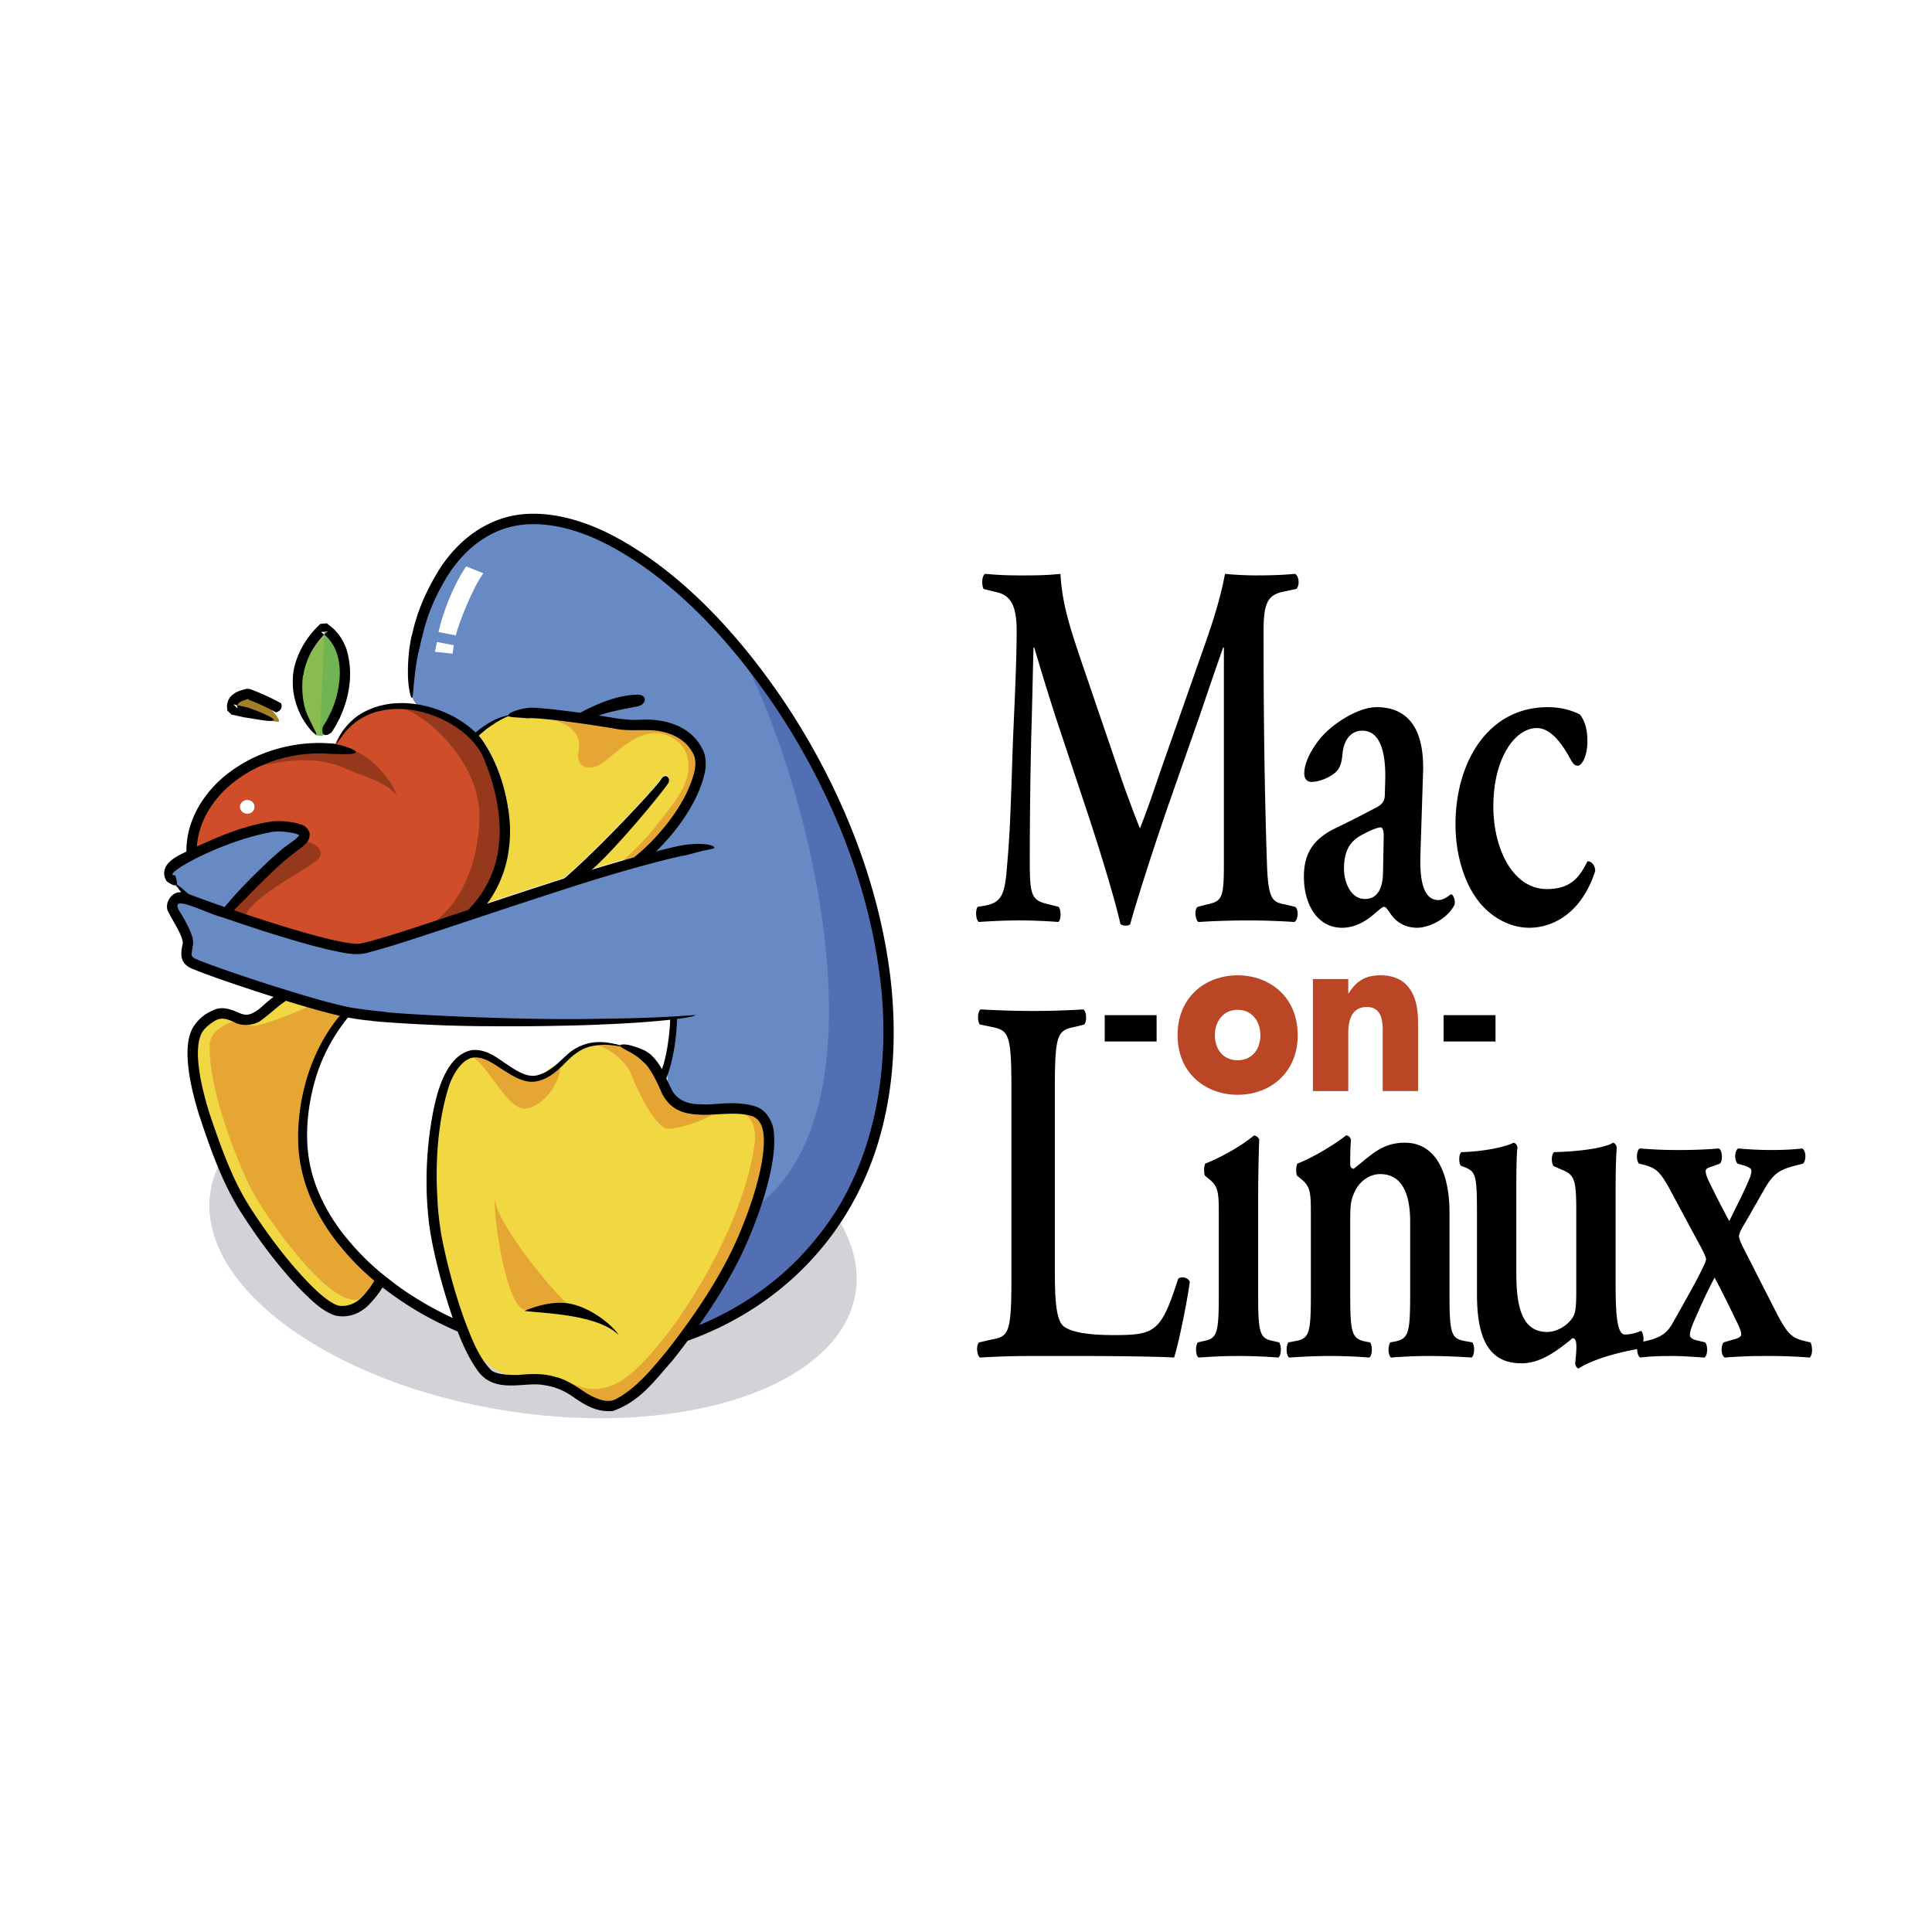 <svg xmlns="http://www.w3.org/2000/svg" width="2500" height="2500" viewBox="0 0 192.756 192.756"><g fill-rule="evenodd" clip-rule="evenodd"><path fill="#fff" d="M0 0h192.756v192.756H0V0z"/><path d="M85.362 128.965c-1.455 9.297-17.045 14.576-34.819 11.793-17.774-2.783-31.002-12.578-29.546-21.875 1.456-9.297 17.045-14.578 34.82-11.793 17.773 2.783 31.001 12.578 29.545 21.875z" fill="#d2d2d8"/><path d="M129.209 90.476c.375.208.338 1.304-.074 1.512a69.347 69.347 0 0 0-4.562-.156c-1.756 0-3.363.053-5.008.156-.299-.208-.449-1.199-.076-1.512l1.01-.261c1.496-.313 1.609-.731 1.609-4.277V64.607h-.076c-1.008 2.869-1.533 4.433-2.242 6.52l-3.215 9.18c-1.271 3.65-3.143 9.439-3.814 11.89-.15.209-.711.209-.973 0-.635-2.816-2.242-7.927-3.102-10.535l-3.328-10.014a263.315 263.315 0 0 1-2.168-7.041h-.074c-.076 2.556-.15 6.624-.227 8.814a555.924 555.924 0 0 0-.148 12.1c0 3.442.037 4.276 1.645 4.641l1.234.313c.262.312.262 1.304-.037 1.512a49.539 49.539 0 0 0-3.926-.156c-1.197 0-2.543.053-4 .156-.338-.261-.338-1.251-.113-1.512l.635-.104c1.795-.313 2.096-1.095 2.318-4.277.301-3.285.375-6.675.562-12.1.148-3.546.373-7.875.373-11.057 0-2.451-.561-3.546-2.02-3.859l-1.27-.313c-.225-.365-.188-1.356.148-1.512 1.121.104 2.131.156 3.514.156 1.311 0 2.617 0 4.002-.157.148 3.13 1.121 5.841 2.055 8.658l4.113 12.047c.299.887 1.271 3.494 1.758 4.694.598-1.513 1.121-2.974 1.943-5.424l3.514-10.014c1.197-3.442 2.393-6.52 3.029-9.961 1.01.104 2.242.156 3.064.156 1.57 0 2.879-.052 3.926-.157.412.209.486 1.2.113 1.513l-1.234.261c-1.645.312-2.02 1.2-2.02 3.964 0 7.718.076 15.438.338 23.157.111 3.494.523 3.859 1.719 4.068l1.085.262zM137.98 87.19c-.037 1.252-.449 2.503-1.795 2.503-1.42 0-2.094-1.668-2.094-3.024 0-2.243.973-2.973 2.02-3.494.672-.365 1.346-.626 1.645-.626.188 0 .299.313.299.887l-.075 3.754zm4-10.118c.15-4.589-1.682-6.519-4.635-6.519-1.908 0-4.6 1.772-5.758 3.285-1.234 1.617-1.459 2.712-1.459 3.338 0 .47.225.834.711.834.822 0 1.869-.469 2.393-.938.41-.365.635-.887.711-1.878.148-1.512.934-2.294 1.98-2.294 1.832 0 2.355 2.294 2.281 4.955l-.037 1.356c0 .521-.113.991-.861 1.356-1.383.73-2.803 1.46-4.111 2.086-2.58 1.252-3.104 2.973-3.104 4.85 0 2.608 1.271 5.06 3.812 5.06 1.348 0 2.469-.73 3.178-1.355.562-.47.824-.73 1.01-.73.188 0 .338.261.6.625.709 1.095 1.756 1.46 2.691 1.46 1.158 0 2.99-.835 3.738-2.294.111-.47-.15-1.044-.336-1.044-.113 0-.635.574-1.271.574-1.346 0-1.906-1.565-1.795-4.59l.262-8.137zM157.627 71.283c.486.626.748 1.46.748 2.66 0 1.669-.635 2.451-.934 2.451-.262 0-.449-.104-.711-.573-.822-1.513-1.943-3.182-3.402-3.182-2.131 0-4.336 2.921-4.336 7.824 0 4.225 1.943 8.24 5.346 8.24 2.43 0 3.289-1.251 4.037-2.764.336-.052.748.313.785.94-1.346 4.224-4.225 5.684-6.58 5.684-1.98 0-3.926-1.095-5.195-2.816-1.309-1.773-2.17-4.485-2.17-7.51 0-6.102 3.178-11.682 9.197-11.682 1.084-.002 2.168.206 3.215.728zM115.395 101.281v2.625h-5.178v-2.625h5.178zM149.207 101.281v2.625h-5.178v-2.625h5.178z"/><path d="M123.479 100.748c1.436 0 2.27 1.156 2.27 2.529 0 1.416-.834 2.506-2.27 2.506s-2.27-1.09-2.27-2.506c0-1.373.834-2.529 2.27-2.529zm0-3.441c-3.199 0-5.992 2.156-5.992 5.971 0 3.812 2.812 5.949 5.992 5.949 3.201 0 5.994-2.158 5.994-5.949 0-3.815-2.793-5.971-5.994-5.971zM134.518 99.115h.039c.812-1.352 1.803-1.809 3.18-1.809 2.678 0 3.744 1.895 3.744 4.641v6.908h-3.529v-5.447c0-1.068.154-2.941-1.592-2.941-1.436 0-1.842 1.199-1.842 2.592v5.797h-3.529V97.678h3.529v1.437z" fill="#bb4626"/><path d="M105.244 126.682c0 2.607.076 4.486.637 5.373.449.729 2.211 1.146 5.201 1.146 4.15 0 4.748-.26 6.469-5.633.373-.262.971-.104 1.158.314-.299 2.189-1.121 6.152-1.57 7.561-1.57-.104-5.949-.156-10.137-.156h-3.887a84.44 84.44 0 0 0-5.348.156c-.301-.209-.412-1.252-.074-1.512l1.121-.262c1.758-.312 2.094-.469 2.094-5.893v-19.402c0-5.424-.336-5.58-2.094-5.945l-1.047-.209c-.262-.26-.262-1.303.074-1.512 1.869.105 3.553.156 5.273.156 1.645 0 3.326-.051 4.971-.156.336.209.373 1.252.074 1.512l-.822.209c-1.756.365-2.094.521-2.094 5.945v18.308h.001zM125.525 129.08c0 3.861.148 4.434 1.42 4.695l.672.156c.262.365.225 1.303-.074 1.512a52.372 52.372 0 0 0-4.037-.156c-1.234 0-2.504.053-3.926.156-.299-.209-.336-1.146-.076-1.512l.674-.156c1.271-.262 1.422-.834 1.422-4.695v-7.666c0-2.348 0-2.973-.936-3.754l-.449-.367c-.111-.207-.111-.938.037-1.199 1.945-.781 3.814-1.93 4.861-2.816.225.053.412.158.523.418-.074 1.721-.111 4.225-.111 6.363v9.021zM134.711 129.08c0 3.861.15 4.434 1.42 4.746l.562.105c.262.365.223 1.303-.076 1.512a49.018 49.018 0 0 0-3.963-.156c-1.195 0-2.467.053-4.037.156-.299-.209-.336-1.146-.074-1.512l.822-.156c1.271-.262 1.42-.834 1.42-4.695v-7.666c0-2.348 0-2.973-.934-3.754l-.449-.367c-.111-.207-.111-.938.039-1.199 1.605-.625 3.662-1.877 4.859-2.816.262 0 .41.209.486.418-.076.99-.076 1.982-.076 2.398 0 .365.113.471.338.521 1.756-1.355 2.803-2.607 5.121-2.607 3.027 0 4.449 2.922 4.449 6.99v8.082c0 3.861.148 4.434 1.42 4.695l.861.156c.262.365.223 1.303-.076 1.512a61.355 61.355 0 0 0-4.225-.156c-1.234 0-2.506.053-3.812.156-.301-.209-.336-1.146-.074-1.512l.561-.105c1.27-.312 1.42-.885 1.42-4.746v-7.197c0-2.66-.748-4.744-2.99-4.744-1.16 0-2.096.834-2.469 1.615-.486.939-.523 1.408-.523 3.338v6.988zM161.189 127.621c0 2.92.039 5.527.936 5.527.523 0 1.084-.156 1.607-.365.299.262.373 1.357-.111 1.773-1.646.262-4.523.939-6.131 1.982-.188-.053-.301-.26-.338-.521.074-.625.15-1.408.113-1.93-.039-.418-.15-.574-.375-.574-1.57 1.305-3.215 2.504-5.084 2.504-3.365 0-4.449-2.607-4.449-6.938v-8.135c0-3.652-.15-4.016-1.084-4.434l-.523-.207c-.225-.262-.225-1.201.074-1.357 2.244-.053 4.375-.521 5.197-.939.188.053.336.209.373.471-.074.625-.111 1.877-.111 4.432v8.033c0 3.076.41 5.945 3.064 5.945.861 0 1.832-.471 2.469-1.305.373-.521.449-.99.449-2.92v-7.875c0-3.338-.225-3.6-1.646-4.174l-.598-.26c-.262-.262-.262-1.199.037-1.408 2.506-.053 5.123-.418 5.869-.939.188.053.338.209.375.471-.074.99-.113 2.504-.113 4.432v8.711z"/><path d="M170.885 116.355c-.338.104-.711.209-.711.469 0 .209.074.521.299.992.15.312 1.197 2.451 2.057 4.016.711-1.461 1.645-3.285 1.982-4.172.111-.209.223-.574.223-.836 0-.26-.26-.365-.635-.52l-.748-.211c-.336-.365-.299-1.303.074-1.512 1.123.105 2.244.156 3.365.156 1.084 0 2.168-.051 3.029-.156.373.262.41 1.146.074 1.512l-1.01.262c-1.496.418-2.057.834-3.066 2.66l-1.756 3.076c-.375.574-.561 1.043-.561 1.252s.186.678.484 1.252l2.918 5.736c1.533 3.025 1.793 3.182 3.738 3.6.225.521.188 1.252-.076 1.512a52.328 52.328 0 0 0-4.225-.156 51.19 51.19 0 0 0-4.262.156c-.373-.209-.41-1.146-.111-1.512l.896-.262c.412-.104.861-.26.861-.521 0-.26-.113-.572-.412-1.199-.336-.678-1.271-2.66-2.244-4.484-.859 1.615-1.383 2.816-2.092 4.432-.301.73-.375 1.045-.375 1.305s.262.418.674.521l.859.209c.299.416.225 1.303-.076 1.512-.934-.051-1.98-.156-3.4-.156-1.271 0-2.168.053-3.029.156-.336-.26-.41-1.252-.074-1.512 1.57-.312 2.467-.574 3.178-1.67.635-1.094 2.617-4.641 2.879-5.215.336-.678.598-1.199.598-1.408s-.262-.781-.674-1.512l-3.027-5.633c-.971-1.721-1.346-2.035-2.99-2.4-.299-.312-.262-1.303.074-1.512 1.422.105 2.318.156 3.926.156 1.383 0 2.729-.051 3.963-.156.373.156.412 1.252.111 1.512l-.708.261z"/><path d="M66.787 101.809c-.366-.49-1.562-.465-1.934 0-.098.121-.333.199-.588.254-2.692.17-5.434-.861-8.083.033a1.14 1.14 0 0 0-.352.174c-.025.002-.051.002-.077.002a1.418 1.418 0 0 0-.1.014 2.093 2.093 0 0 0-.525-.107c-1.715-.125-3.397-.521-5.123-.445-.608.027-1.09.266-1.433.615a2.205 2.205 0 0 0-1.255.02c-.054-.002-.106-.008-.159-.01-.384-.051-.771-.09-1.163-.102a2.025 2.025 0 0 0-.703.115c-.452-.322-1.056-.471-1.746-.34-1.729.324-3.537-.156-5.238-.445a2.647 2.647 0 0 0-1.228.068 3.721 3.721 0 0 0-1.778-.59c-.994-.078-1.68.713-2.013 1.533-.86 2.113-1.848 4.199-2.366 6.432a14.056 14.056 0 0 0-.317 4.125 1.797 1.797 0 0 0-.287 1.135c.332 5.07 3.578 9.092 6.959 12.615.261.271.56.445.868.537a5.193 5.193 0 0 0 3.506 2.561c.139.027.275.043.409.047.175.297.411.559.618.729.222.184.562.24.883.23.076.188.155.371.241.553.224.471 1.973.51 1.969-.119a2.522 2.522 0 0 0-.146-.9c-.041-.107-.146-.189-.289-.246-.255-.707-.548-1.436-1.106-1.83.075-.316.08-.666-.008-1.031-.212-.883-.477-1.75-.697-2.631-.236-.939-.286-1.893-.356-2.857a195.312 195.312 0 0 1-.332-6.168c-.154-3.664 1.501-7.234 2.988-10.502a1.8 1.8 0 0 0 .676-.062c.427-.131.86-.23 1.293-.336.192.129.38.271.565.396.48.324 1.02.592 1.519.887 1.11.656 2.354 1.393 3.69 1.342.248-.01.964-.051.999-.424.094-.033.187-.072.278-.117a7.654 7.654 0 0 0 1.759-1.217c.316-.293.504-.623.586-.961.249-.012.46-.045.539-.086.237-.123.664-.432 1.088-.656.487.074.953.088 1.433.039.271.027.555.004.78-.092.282.051.564.133.851.264.204.074.426.121.649.133.379.328.788.6 1.25.816.06.1.119.201.181.299.142.221.532.346.929.357a1.903 1.903 0 0 1-.261.406c-.285.328.551.535.701.555.411.049.943.018 1.233-.316.512-.588.594-1.564.648-2.305.055-.757.046-1.755-.425-2.391zm-23.776 28.068c.001.006.004.01.007.016-.02.004-.038.004-.057.004.016-.006.033-.012.05-.02zm-8.628-25.379a.159.159 0 0 0-.008-.018.591.591 0 0 0 .029-.102l-.021.12z" fill="#fff"/><path d="M66.854 101.758c-.177-.236-.542-.383-.979-.391-.472-.01-.888.141-1.087.389-.07.088-.251.164-.54.225-1.015.062-2.071-.051-3.091-.16-1.648-.178-3.353-.361-5.002.195a1.358 1.358 0 0 0-.35.17c-.007.002-.058.004-.058.004s-.088.01-.093.012a2.089 2.089 0 0 0-.52-.105 33.995 33.995 0 0 1-1.86-.209c-1.066-.141-2.168-.287-3.272-.236a2.177 2.177 0 0 0-1.45.607 2.298 2.298 0 0 0-1.24.025l-.096-.006-.051-.004a11.251 11.251 0 0 0-1.166-.102 2.199 2.199 0 0 0-.694.109c-.492-.336-1.117-.455-1.772-.332-1.408.264-2.875-.012-4.294-.281l-.915-.166a2.735 2.735 0 0 0-1.229.064 3.76 3.76 0 0 0-1.784-.584c-.15-.014-.3-.004-.454.025l.004.164s.02.002.026.004c-1.714 2.053-2.885 4.25-3.571 6.711-.504 1.812-.759 3.643-.759 5.355 0 .984.084 1.93.255 2.809.417 2.201 1.405 4.404 2.937 6.545 2.095 2.824 4.116 4.398 4.78 4.914l.207.166.071.018-.056-.004.179.135c.566.443 2.29 1.793 5.296 3.312.001.002.914.438.914.438l.113-.105-.154-.436c-1.093-3.324-1.873-6.48-2.197-8.883a37.954 37.954 0 0 1-.254-3.396l-.009-.041a.34.34 0 0 0 .01-.107l-.002-.166c-.002-.203-.004-.404-.004-.607 0-2.301.217-4.605.645-6.857.205-1.016.485-2.217 1.005-3.406.353-.738.811-1.574 1.542-2.137l.018-.012.025-.059.052.002.024-.016a3.048 3.048 0 0 1 1.079-.486c1.23-.146 2.173.5 3.006 1.07l.554.369c1.065.727 2.108 1.355 3.134 1.031 1.049-.303 1.797-1.006 2.459-1.627.47-.441.915-.859 1.414-1.092a4.514 4.514 0 0 1 1.14-.438l.011-.002.084-.047.086.01.014-.002a5.438 5.438 0 0 1 1.617-.033l.254.039.226-.066c.289.053.556.135.815.254l.028.01.034.01.042-.012c.191-.102.908-.094 2.385.574.001.002.095.064.095.064.14.09.375.242.483.355l.052.051c.117.115.392.383.716.865.089.125.182.277.282.467l.152-.01c.515-1.365.774-3.613.822-4.791l.001-.027-.085-.126z" fill="#fff"/><path d="M64.498 106.34c-.023.096-.001.234.238.367l.109-.119-.201-.279-.146.031z" fill="#fff"/><path d="M18.745 89.282l.02.018.126.055.222.087-.019-.006.753.286.062.023 2.619.931.145-.21v.111a36.415 36.415 0 0 1 1.539-1.753 2.76 2.76 0 0 0 .168-.191c.035-.031.07-.065.118-.115.332-.342 1.213-1.252 2.497-2.456a31.9 31.9 0 0 1 1.349-1.192c.23-.203.493-.387.745-.565.299-.21.581-.409.798-.624.131-.125.19-.227.219-.276l.084-.143-.142-.085a2.398 2.398 0 0 0-.69-.236c-.817-.151-1.496-.188-2.074-.114-4.458.804-10.137 3.592-10.137 4.423l.001.021c.013.101.088.209.322.224l.034.133c.033.122.09.329.09.455 0 .032-.004.06-.012.078l-.063.142.068.036-.062.04.019.033-.013.008.075.092.124-.09c.14.096.429.328 1.015.86zm4.389-1.876a.203.203 0 0 1-.043-.029l.051.007-.008.022z" fill="#678ac5"/><path d="M87.982 96.875c-1.51-11.133-6.365-20.342-10.171-26.108C72.436 62.7 66.319 56.85 60.124 53.85c-3.473-1.672-6.845-2.147-9.495-1.34-2.905.876-4.786 2.991-5.852 4.61-1.888 2.952-2.453 5.309-2.665 6.195a3.057 3.057 0 0 1-.089.334l-.008.018-.01.029-.07.319-.164.707c-.343 1.354-.492 2.988-.581 3.963l-.071.706-.012.055-.011.052.02.053c.135.319.315.604.537.846l.038.041.761.147c.892.203 3.162.864 4.989 2.617l.108.103.114-.096c1.091-.904 1.929-1.286 2.332-1.432.467-.17.726-.222.84-.238l.111-.016.028-.115c.032-.076.373-.344 1.486-.563l.448-.05.024-.002.046-.018-.02.008c.209-.052 2.063.094 5.007.5l.053.007.048-.025c2.264-1.201 4.125-1.784 5.688-1.784.304 0 .497.106.516.286.022.195-.165.449-.552.535l-.644.129c-.924.179-2.319.449-3.271.801l.032.322 1.949.311.03.004c.638.073 1.297.15 1.933.12.615-.034 1.422-.054 2.228.086.879.138 3.023.67 4.003 2.63.453.703.45 1.84.22 2.609-.182.755-.474 1.521-.924 2.423-.296.585-.647 1.18-1.042 1.769a9.062 9.062 0 0 1-1.271 1.686l-.682.778-.837.862.158.282c1.651-.427 2.531-.611 2.635-.615h.013l.017-.003.066-.013.467-.061c.892-.107 1.895-.048 2.282.116-.082.019-.183.041-.287.062-.375.079-.942.199-1.777.434l-.172.043-.451.112c-.508.053-5.438 1.218-12.415 3.505-2.602.833-5.507 1.799-8.584 2.822L43.8 92.708l-1.213.397c-1.826.6-3.716 1.22-5.689 1.74-1.085.354-2.225.111-3.231-.103l-.575-.118a64.855 64.855 0 0 1-3.608-.963 163.647 163.647 0 0 1-7.059-2.275c-.578-.15-1.29-.43-1.978-.702-1.538-.606-2.422-.931-2.718-.561a.373.373 0 0 0-.082.246c0 .214.131.507.402.907.276.468.573.987.828 1.549.116.258.208.525.308.889.018.101.025.197.025.29 0 .195-.032.371-.06.533l-.021.128c-.034.22-.061.391-.061.529 0 .245.082.394.346.55.37.184.874.375 1.319.541l.124.047c2.042.75 4.002 1.396 5.649 1.932 4.114 1.316 6.754 2.062 8.562 2.422 1.68.268 2.821.367 3.196.4l.113.012c.148.047.601.102 2.232.211 1.494.1 3.407.199 5.39.283 3.113.131 9.099.334 14.216.211a148.64 148.64 0 0 0 6.779-.205l.156-.01v-.049h.337l-.03.721.002.02c.01.068.015.143.015.227 0 .225-.035.508-.11.873-.146 1.336-.403 2.582-.745 3.617l-.007.02-.002.02c-.012.172-.02.336-.02.494 0 .178.009.348.025.504l.003.029.325.668c.5 1.072 1.582 1.631 3.127 1.613.513.037 1.062-.002 1.644-.041 1.084-.078 2.315-.162 3.689.242 1.074.311 1.734 1.57 1.752 2.611.097 1.143-.062 2.248-.248 3.275-.38 1.971-1.054 4.127-2.061 6.594-1.165 2.879-2.848 5.857-5.146 9.105l.2.25c4.777-1.979 8.906-5.07 11.942-8.939 2.747-3.369 4.67-7.529 5.712-12.369.967-4.468 1.114-9.378.428-14.198z" fill="#678ac5"/><path d="M73.968 65.398c5.892 10.542 15.658 44.805 1.241 55.191L68.697 133.3c7.01-3.338 18.894-11.484 19.534-25.58.597-13.116-2.517-29.01-14.263-42.322z" fill="#536fb3"/><path d="M46.505 56.508c-1.378 2.067-2.331 4.672-2.756 6.546l1.722.344c.298-1.233 1.722-4.824 2.756-6.202l-1.722-.688zM43.591 64.051l1.689.324-.129.844-1.755-.194.195-.974z" fill="#fff"/><path d="M76.313 114.182c-.026-.598-.136-1.182-.434-1.781-.639-1.289-1.806-1.838-3.18-1.963-1.781-.162-3.684.08-5.299-.355-.337-1.037-1.077-2.01-1.698-2.799-1.101-1.4-2.486-2.646-4.274-3.027a5.822 5.822 0 0 0-3.766.461c-.73.355-1.36.893-1.971 1.432a4.201 4.201 0 0 0-1.774 1.406 8.311 8.311 0 0 1-.379.199c.259-.127.038-.049-.124.008-.04.004-.155.021-.249.035-.036-.018-.256-.049-.363-.066.032-.016-.494-.271-.455-.248a1.922 1.922 0 0 0-1.02-.297c-.878-1.156-2.106-2.021-3.616-2.023-2.322-.006-3.469 2.203-3.756 4.195-.325 2.252-.513 4.002-.491 6.42.021 2.33.249 4.664.429 6.986.262 3.346.809 6.674 2.159 9.766a9.666 9.666 0 0 0 3.059 3.883c1.536 1.164 3.602 1.074 5.235 1.359.812.143 1.601.379 2.369.678.842.326 1.604.83 2.509.977 2.291.375 4.066-1.068 5.551-2.646 1.408-1.496 2.465-3.25 3.588-4.938 1.046.152 1.968-.518 2.311-1.512.792-2.295 2.271-4.273 3.27-6.475.567-1.25.891-2.537 1.297-3.842.276-.887.583-1.77.79-2.674.076-.068.151-.139.228-.207.808-.722.761-2.159.054-2.952zM36.654 126.424c-.302-.377-.754-.57-1.231-.607l-.051-.035c.048.029-.266-.205-.294-.229a8.982 8.982 0 0 1-.7-.68c-.09-.098-.179-.197-.267-.297-.005-.006-.246-.303-.258-.311-.845-1.123-1.502-2.385-2.072-3.666-.811-1.82-1.514-4.285-1.975-6.59.088-.27.124-.551.092-.822.526-1.072.441-2.516.465-3.654.011-.535.017-1.025.062-1.494.126-.127.233-.277.309-.449.504-1.143.976-2.301 1.624-3.373.269-.443.346-1.016.23-1.539.241-.061.461-.174.469-.389a.866.866 0 0 1 .067-.301c.118 0 .229-.008.321-.016.185-.014.466-.074.608-.209.157-.148.185-.309 0-.455-.221-.176-.559-.223-.827-.293-.138-.037-.275-.072-.412-.111-.036-.012-.071-.021-.106-.033a.392.392 0 0 0-.07-.025 2.112 2.112 0 0 0-1.063-.109c-.862-.754-1.966-1.094-3.126-.848-.915.193-1.674.727-2.446 1.221a2.398 2.398 0 0 0-.561.496 20.432 20.432 0 0 0-.928-.162c-1.743-.262-3.511-.184-4.61 1.4-1.46 2.105-.376 5.162.778 7.297-.021 1.506.597 2.781 1.306 4.062a2.08 2.08 0 0 0-.018.33c.058 2.391 1.342 4.594 2.652 6.521 1.126 1.66 2.406 3.213 3.701 4.742 1.014 1.197 2.001 2.447 3.232 3.434.833.67 1.664 1.172 2.75 1.285a2.547 2.547 0 0 0 1.506-.342 2.01 2.01 0 0 0 .545-.221c.758-.443 1.275-1.486.959-2.359a3.816 3.816 0 0 0-.661-1.169zM48.694 72.701c-.026.03-.048.062-.072.093-.317.128-.583.343-.852.551.056.061.115.119.17.182 2.92 4.022 2.95 9.084 2.942 9.053-.02-.003.084 1.012-.225 2.76a11.382 11.382 0 0 1-.528 1.907c.008.071.014.141.024.213-.064.076-.13.151-.197.226a11.592 11.592 0 0 1-1.235 2.232l.082.109 3.125-1.034.061-.032.032.003c1.3-.428 2.55-.835 3.737-1.215l.549-.179c3.78-3.274 9.296-9.273 9.637-9.872.385-.672.961-.192.769.288-.18.449-5.146 6.524-7.673 8.722 1.575-.482 2.993-.894 4.217-1.233a19.766 19.766 0 0 0 2.52-2.431c1.087-1.23 2.041-2.587 2.737-4.03.396-.888.798-1.853.85-2.723a4.436 4.436 0 0 0-.397-1.479c-.718-1.175-2.084-1.791-3.406-1.965-1.281-.17-2.816.069-4.104-.195-5.116-.852-8.479-1.149-8.663-1.05a1.981 1.981 0 0 1-.362-.017c-.621-.072-1.36-.062-1.636-.166a.156.156 0 0 1-.065-.029c-.268.089-.862.371-1.604.872a4.723 4.723 0 0 0-.433.439zM50.697 71.308a.11.11 0 0 1 .012-.038c-.047.019-.093.041-.139.06.048-.01.092-.017.127-.022z" fill="#f1d741"/><path d="M54.291 71.423c.833.521 3.977.823 3.428 3.566-.242 1.212.549 1.92 1.852 1.439 1.304-.479 3.978-4.183 6.926-3.085 1.898.706 2.195 2.125 2.195 3.222 0 2.263-2.469 4.732-3.292 5.898-.822 1.165-3.428 3.634-3.977 4.046l2.469-.206 5.486-7.681.343-3.291-1.439-2.194-3.224-.96-6.24-.48-3.771-.686-.686.754-.07-.342zM46.621 105.305c1.606-.08 3.855 5.461 5.782 5.301s3.534-2.811 3.453-4.096l-1.687.723-1.284.562-1.847-.803-1.927-1.285-2.49-.402zM59.47 104.262c.883.08 2.971 1.445 3.533 2.971.562 1.527 2.409 5.381 3.693 5.381 1.286 0 3.614-.883 4.417-1.445l-2.007-.32-1.526-.723-1.284-1.447-1.125-2.248-1.767-1.686-1.365-.402-2.569-.081zM73.924 111.008c.723.08 1.633 1.162 1.365 3.131-1.284 9.477-9.957 22.324-14.052 24.012-1.871.77-2.972.4-4.498-.24l2.249 1.926 2.167.322 3.052-1.607 5.701-7.469 5.702-11.16 1.205-5.301-.16-2.49-1.205-1.285-1.526.161zM49.352 119.68c-.08 2.088 1.205 10.842 3.052 11.002 1.847.16 4.497-.4 4.497-.4-.804-.323-7.068-7.63-7.549-10.602zM31.042 100.246c-.722.482-5.139 2.248-5.942 2.088-.803-.16-1.124-.482-1.124-.482-.803-.08-2.994.805-3.052 2.33-.16 4.256 2.49 11.082 4.016 14.213 1.249 2.564 7.79 12.045 10.841 11.242l2.008-1.846-2.811-2.25-2.73-4.094-2.088-6.586.964-7.549 1.606-3.453 1.767-2.891-3.455-.722z" fill="#e6a633"/><path d="M49.609 78.861c-.267-1.261-.69-2.883-1.606-4.257-1.647-2.473-4.356-3.952-7.626-4.168-3.339-.219-5.963 1.295-7.02 4.05-.042.11-.059.227-.077.345-.659-.36-1.315-.541-2-.539-1.014.002-2.083.4-3.028.751l-.41.152c-1.84.669-4.131 1.502-5.787 3.062-.596.561-1.009 1.286-1.123 1.952-.2.048-.363.122-.465.222-.813.8-1.634 2.382-1.634 3.684l.001.076a.445.445 0 0 0 .201.366c.428.297 1.399.107 1.622.031.323-.113.583-.323.835-.526.265-.213.515-.414.826-.505l.377-.098c.424-.104.863-.214 1.209-.481l.566-.061a21.87 21.87 0 0 0 1.347-.285c.663-.154 1.349-.315 2.035-.37a4.26 4.26 0 0 1 1.55.149c.043.116.102.256.176.354l.113.147c.138.182.279.369.448.535a.596.596 0 0 0 .062.062l.009-.009.201.152a4.765 4.765 0 0 0-.115.23l-.062.127c-1.542.696-2.506 1.904-3.312 3.112-.193.02-.434.068-.571.188a7.598 7.598 0 0 0-1.26 1.462.7.7 0 0 0-.273.129 52.223 52.223 0 0 1-1.82 1.703c-.12.108-.151.212-.151.291 0 .017.001.032.004.046.021.138.14.265.325.349.379.17.849.181 1.313.048.045.037.134.051.286.06 0 .002.27.079.309.09.374.431 1.079.628 1.651.783l.383.108c.392.123.776.273 1.147.419.73.285 1.485.581 2.32.672a3.52 3.52 0 0 0 .666-.057c2.711 1.22 5.27 1.446 7.605.671.324-.108.673-.308.981-.484.223-.127.434-.248.61-.321.339-.14.764-.172 1.174-.202.248-.019.505-.038.737-.081 1.496-.279 2.926-1.044 4.128-1.756.322-.191.574-.446.755-.754.625-.551 1.16-1.225 1.555-1.752.962-1.28 1.398-2.75 1.415-4.767v-.132c-.001-1.455-.193-3.04-.602-4.973z" fill="#d45f2b"/><path d="M49.609 78.861c-.267-1.261-.69-2.883-1.606-4.257-1.647-2.473-4.356-3.952-7.626-4.168-3.339-.219-5.963 1.295-7.02 4.05-.042.11-.059.227-.077.345-.659-.36-1.315-.541-2-.539-1.014.002-2.083.4-3.028.751l-.41.152c-1.84.669-4.131 1.502-5.787 3.062-.596.561-1.009 1.286-1.123 1.952-.2.048-.363.122-.465.222-.813.8-1.634 2.382-1.634 3.684l.001.076a.445.445 0 0 0 .201.366c.428.297 1.399.107 1.622.031.323-.113.583-.323.835-.526.265-.213.515-.414.826-.505l.377-.098c.424-.104.863-.214 1.209-.481l.566-.061a21.87 21.87 0 0 0 1.347-.285c.663-.154 1.349-.315 2.035-.37a4.26 4.26 0 0 1 1.55.149c.043.116.102.256.176.354l.113.147c.138.182.279.369.448.535a.596.596 0 0 0 .062.062l.009-.009.201.152a4.765 4.765 0 0 0-.115.23l-.062.127c-1.542.696-2.506 1.904-3.312 3.112-.193.02-.434.068-.571.188a7.598 7.598 0 0 0-1.26 1.462.7.7 0 0 0-.273.129 52.223 52.223 0 0 1-1.82 1.703c-.12.108-.151.212-.151.291 0 .017.001.032.004.046.021.138.14.265.325.349.379.17.849.181 1.313.048.045.037.134.051.286.06 0 .002.27.079.309.09.374.431 1.079.628 1.651.783l.383.108c.392.123.776.273 1.147.419.73.285 1.485.581 2.32.672a3.52 3.52 0 0 0 .666-.057c2.711 1.22 5.27 1.446 7.605.671.324-.108.673-.308.981-.484.223-.127.434-.248.61-.321.339-.14.764-.172 1.174-.202.248-.019.505-.038.737-.081 1.496-.279 2.926-1.044 4.128-1.756.322-.191.574-.446.755-.754.625-.551 1.16-1.225 1.555-1.752.962-1.28 1.398-2.75 1.415-4.767v-.132c-.001-1.455-.193-3.04-.602-4.973z" fill="#d04d2a"/><path d="M40.218 70.707c1.889.419 7.904 5.139 7.609 11.23-.315 6.507-3.516 10.076-6.298 11.021l6.508-2.204 1.889-4.671.104-6.035-1.73-5.564-3.096-2.624-4.513-1.417-.473.264zM24.992 76.659c3.837-1.022 6.933-1.108 9.215-.081 1.616.728 4.688 1.536 5.334 2.829 0-.97-2.505-4.122-4.203-4.445h-5.173l-3.556.89-1.617.807z" fill="#95381c"/><path d="M25.397 80.499c0 .379-.326.687-.728.687-.402 0-.728-.307-.728-.687 0-.38.325-.687.728-.687.402 0 .728.307.728.687z" fill="#fff"/><path d="M28.384 85.388c.806-.462 1.613-1.269 1.613-1.269.691-.576 2.882.692 1.614 1.729-1.269 1.037-6.408 3.603-7.123 5.489-.714 1.886-.023.273-.023.273l-2.074-.461 4.494-4.956 1.499-.805z" fill="#95381c"/><path d="M27.397 71.167l-.417-.459-.011-.004-.48-.242-1.041-.469-.594-.239-.19-.071-.036.008-.147.034c-.331.084-.751.261-.857.486l-.054.128.065.105.965.216.039.006-.004.001c.01.003 1.12.374 1.862.746.641.298.689.41.692.421-.002-.007.003-.019.008-.023l.041.147.482.064a.11.11 0 0 0 .111-.054c.086-.159-.429-.795-.434-.801z" fill="#a28027"/><path d="M33.945 66.899l-.042-.661c0-.008-.042-.241-.042-.241l-.005-.025-.006-.003-.112-.117c-.052-.291-.133-.579-.211-.857l-.056-.201a3.84 3.84 0 0 0-.669-1 1.86 1.86 0 0 0-.375-.36l-.018-.014-.059-.047-.053.054a8.53 8.53 0 0 0-1.347 1.808c-.269.508-.618 1.305-.755 2.216l-.006.04c-.049.099-.111.55-.111 1.176 0 .898.128 2.125.613 3.079l.576 1.197.189.386.037.013c.21.06.475.087.729.076l.072-.12a.593.593 0 0 1-.044-.252c0-.079.009-.169.026-.271l.03-.104c.056-.061.647-.932 1.136-2.287-.001-.003.119-.384.119-.384l.147-.901.131-.273c.088-.491.135-.961.143-1.413l-.037-.514z" fill="#88bc50"/><path d="M32.388 62.918l-.485 10.508c.728-.162 2.021-1.778 2.021-1.778l.566-3.395-.646-3.556-.647-1.132-.809-.647z" fill="#71b453"/><path d="M57.073 130.113c-1.513-.357-3.203.041-4.75.676 1.935.256 7.308.324 9.409 2.418-.578-.936-2.579-2.603-4.659-3.094zM28.026 70.161c.017.01.022.013.032.048.083.216.093.661-.47.85a.178.178 0 0 1-.071.008c-.022-.01-.415-.238-1.018-.529a20.905 20.905 0 0 0-1.036-.469l-.592-.238-.307-.115a8.22 8.22 0 0 1 .276.021l-.002.001-.004.001-.009.002-.019.004-.036.009-.075.017-.148.034c-.385.098-.721.272-.8.441a.451.451 0 0 0-.063.29l.008.09.002.044v.011l-.404-.404.002.001h.004l.009.002.033.007.261.055c.667.141 1.107.246 1.107.246.001 0 1.125.375 1.876.75 1.284.599.675.659-.178.546.082.031-2.03-.322-2.03-.312 0 .001-.427-.101-1.068-.235l-.123-.025-.063-.012-.032-.007h-.002l-.409-.409-.001-.005-.001-.012-.002-.023-.031-.378c.008-.278.094-.586.277-.857.401-.514.946-.687 1.413-.817l.178-.043.09-.021.022-.005.011-.003.006-.001c.56.042.156.012.282.022l.002.001.04.015.318.12c.209.083.416.163.613.247.396.167.762.333 1.073.486.625.301 1.036.54 1.059.551zM33.092 73.046a.23.23 0 0 1-.09.084c-.363.27-.973.435-.81-.538a.517.517 0 0 1 .04-.13c.031-.035.623-.869 1.13-2.274.471-1.386.85-3.452.169-5.213a4.009 4.009 0 0 0-.685-1.171c-.151-.164-.282-.345-.467-.467l-.254-.204-.062-.051-.032-.025c-.14.009 1.207-.099.636-.051l-.004.003-.007.008-.015.015-.121.121a8.41 8.41 0 0 0-1.496 1.954c-.676 1.277-.744 2.249-.756 2.24-.084-.03-.362 2.501.499 4.192.641 1.406.949 1.807.745 1.747-.18-.067-.776-.654-1.286-1.542.042.105-.604-.955-.86-2.214-.293-1.254-.087-2.587-.081-2.579.002.01.135-1.106.931-2.517a9.141 9.141 0 0 1 1.698-2.141l.033-.034.018-.016c1.284-.105.358-.027.646-.049l.004.004.011.007.078.062.158.125.317.254c.209.173.375.401.564.605.342.44.608.939.806 1.461 1.385 4.443-1.461 8.336-1.457 8.334zM55.007 88.706c3.648-2.784 10.561-10.272 10.944-10.944.383-.672.959-.191.767.288-.191.48-5.855 7.392-8.159 9.12l-3.552 1.536z"/><path d="M50.663 85.404c.307-1.749.204-2.763.224-2.76.008.032-.022-5.03-2.942-9.053-.059-.067-.122-.13-.183-.195 1.331-1.191 2.553-1.803 2.974-1.942a.149.149 0 0 0 .066.029c.275.104 1.015.094 1.635.166.178.021.228.02.363.018.182-.1 3.548.198 8.662 1.05 1.289.265 2.824.025 4.105.195 1.338.176 2.724.804 3.434 2.008.807 1.107.156 2.732-.481 4.158-.696 1.442-1.65 2.799-2.738 4.03a19.702 19.702 0 0 1-2.52 2.431 173.564 173.564 0 0 0-7.497 2.274c-2.2.703-4.609 1.499-7.164 2.348a11.684 11.684 0 0 0 2.062-4.757zm-28.402 6.14c2.312.797 4.674 1.573 7.066 2.278 1.197.351 2.4.686 3.624.966 1.176.225 2.552.652 3.881.22 2.414-.637 4.683-1.417 6.912-2.141 4.441-1.469 8.587-2.866 12.177-4.014 7.171-2.352 12.14-3.505 12.401-3.502.188-.046.553-.139.63-.157 2.085-.589 2.534-.454 2.235-.738-.345-.259-1.57-.314-2.51-.202-.277.018-.35.037-.554.077-.125.002-1.083.208-2.674.619.289-.281.572-.57.844-.868 1.185-1.287 2.232-2.713 3.021-4.27.39-.781.728-1.588.933-2.451.234-.775.259-1.973-.229-2.731-.838-1.676-2.6-2.48-4.124-2.72-.773-.137-1.565-.128-2.263-.09-.63.03-1.299-.048-1.929-.121-.677-.112-1.329-.216-1.951-.311 1.221-.451 3.223-.774 3.894-.923.864-.192.96-1.152 0-1.152-1.982 0-4.104.921-5.766 1.803-2.989-.412-4.94-.57-5.088-.49a6.44 6.44 0 0 0-.472.053c-1.179.233-1.59.532-1.617.693-.168.022-.455.094-.874.246-.584.213-1.413.659-2.381 1.461-1.576-1.513-3.574-2.319-5.066-2.658-1.498-.339-2.522-.273-2.579-.267-1.957.036-3.697.79-4.691 1.739-1.023.939-1.383 1.869-1.501 2.159-.084.32.042.032.716-.871.662-.835 2.235-2.407 5.271-2.446 3.467-.09 7.823 2.175 8.84 5.388 1.294 3.17 1.362 5.702 1.374 5.688-.022-.002.137.954-.046 2.6a10.65 10.65 0 0 1-2.792 6.087 7.016 7.016 0 0 1-.279.295l-2.948.979c-2.185.714-4.446 1.482-6.74 2.118-.596.144-1.108.321-1.62.26-.554-.037-1.145-.148-1.727-.269-1.172-.248-2.347-.569-3.516-.902a150.995 150.995 0 0 1-6.801-2.161c.747-.784 1.321-1.328 1.314-1.328.002.003 1.012-1.08 2.619-2.602a25.52 25.52 0 0 1 2.925-2.417c.243-.291.732-.483.691-1.365-.318-.848-.891-.813-1.247-.965a7.94 7.94 0 0 0-2.385-.199c-2.972.4-5.567 1.59-7.615 2.515.178-2.847 2.06-5.281 3.993-6.659 2.346-1.726 4.812-2.317 6.522-2.532 1.735-.193 2.781-.04 2.883-.05.151-.004.448.013.512.011 3.476.154 1.562-.621.017-.978a1.828 1.828 0 0 0-.447-.07c-.111.009-1.215-.149-3.051.049-1.809.228-4.418.831-6.94 2.653-2.247 1.562-4.571 4.497-4.533 8.078-.741.358-1.401.68-1.86 1.222-.305.347-.416.86-.34 1.153.054.291.142.413.145.447.031.087.143.174.164.2.49.334.739.396.854.324.06.119.226.347.518.71-.033.001-.065 0-.099.003-.938-.013-1.621 1.19-1.193 1.957.589 1.144 1.223 2.029 1.432 2.909.079.316-.221.846-.095 1.655.252.955 1.123 1.115 1.515 1.302 1.983.766 3.857 1.385 5.6 1.961 3.482 1.139 6.403 2.01 8.502 2.51 2.147.492 3.358.512 3.36.543.001.043 5.936.527 11.737.529 5.803.059 11.475-.166 10.98-.164 4.742-.174 8.639-.582 9.416-.867.769-.246-1.491.209-9.134.285-9.012.215-21.818-.557-21.792-.701.007-.01-1.239-.084-3.318-.414-2.061-.408-5.03-1.293-8.544-2.418a151.096 151.096 0 0 1-5.642-1.928c-.476-.179-1.032-.383-1.417-.575-.314-.185-.299-.305-.206-.909.043-.274.126-.6.052-1.021a6.178 6.178 0 0 0-.317-.914 16.21 16.21 0 0 0-.842-1.573c-1.565-2.314 2.179-.158 4.185.359zm-4.634-3.314c.082-.187-.058-.581-.106-.786-.011-.063-.03-.079-.036-.113-1.641.128 4.261-3.355 9.712-4.339.649-.083 1.365-.009 2.024.113.251.045.526.151.633.215a1 1 0 0 1-.192.241c-.39.386-1.033.74-1.533 1.179-.499.415-.948.82-1.355 1.199-1.623 1.52-2.625 2.596-2.63 2.592.021-.005-.842.879-1.708 1.94l.038.046a141.99 141.99 0 0 1-2.614-.929c-.274-.103-.548-.205-.812-.309-.076-.021-.176-.07-.299-.122-.538-.487-.951-.835-1.122-.927z"/><path d="M88.021 112.525c-1.185 4.74-3.484 9.127-6.571 12.617-3.647 4.158-8.205 6.975-12.841 8.627a89.779 89.779 0 0 1-1.551 2.016c-1.697 1.883-3.167 4.047-5.929 4.992-1.588.137-2.743-.596-3.773-1.287-.976-.715-1.939-1.133-3.059-1.291-1.941-.406-4.955.982-6.675-1.496-.888-1.277-1.472-2.586-1.956-3.852a38.56 38.56 0 0 1-3.733-1.865 34.901 34.901 0 0 1-3.771-2.541c-.254.42-.698 1.074-1.481 1.854-.671.631-1.834 1.275-3.266.943-1.335-.479-2.249-1.434-3.29-2.438-2.005-2.062-4.04-4.666-5.952-7.643-1.961-3.006-3.21-6.578-4.375-10.129-.532-1.801-.999-3.637-1.084-5.547-.028-.949.019-1.951.494-2.904.606-.979 1.292-1.492 2.321-1.896 1.145-.357 2.13.379 2.716.506.588.182 1.179-.182 1.769-.652.453-.412.959-.863 1.513-1.254l1.503.297c-.944.42-1.749 1.311-2.914 2.168-.651.559-1.997.691-2.759.227-.795-.365-1.309-.496-1.949-.113-.638.396-1.267.914-1.446 1.607-.235.723-.25 1.588-.183 2.443.143 1.723.603 3.482 1.133 5.207 1.155 3.432 2.387 6.889 4.276 9.701 1.855 2.857 3.854 5.395 5.764 7.342.943.939 1.957 1.836 2.806 2.096.881.152 1.737-.234 2.251-.754a8.605 8.605 0 0 0 1.339-1.723c-.6-.506-.892-.805-.898-.793.014-.008-1.245-1.043-2.922-3.18-1.611-2.111-3.728-5.596-3.781-10.08-.059-4.184 1.265-9.15 4.453-12.734l.845.117c-1.668 1.971-2.926 4.209-3.648 6.795-.743 2.678-.998 5.574-.502 8.127.488 2.578 1.694 4.795 2.923 6.512 2.541 3.426 5.012 5.035 4.964 5.066.02-.039 1.784 1.58 5.481 3.449.291.143.596.289.912.436-.053-.146-.104-.293-.155-.436-1.187-3.611-1.9-6.67-2.201-8.902-.257-2.211-.251-3.48-.257-3.48.033.008-.194-3.32.643-7.721.221-1.098.503-2.262 1.012-3.424.533-1.119 1.284-2.396 2.798-2.756 1.552-.184 2.625.826 3.624 1.451.989.676 2.053 1.342 3.065 1.021 1.765-.51 2.632-2.141 3.862-2.715 1.197-.654 2.286-.598 2.996-.52.652.098 1.075.197 1.31.273.144-.139.862-.197 2.501.543.073.053.45.277.604.438.049.057.38.336.776.928.099.139.193.299.288.473.559-1.482.826-4.076.826-5.146l.682-.043c0 .92-.141 3.699-1.068 6.105.156.344.322.707.508 1.068.453.969 1.431 1.539 2.977 1.521 1.505.104 3.25-.422 5.383.207 1.156.334 1.853 1.686 1.871 2.768.096 1.115-.051 2.209-.25 3.309-.423 2.195-1.165 4.406-2.07 6.627-1.279 3.162-3.096 6.215-5.163 9.137 4.363-1.809 8.602-4.715 11.873-8.887 5.672-6.955 7.441-17.031 6.103-26.441-1.288-9.489-5.186-18.526-10.146-26.038C72.581 63.381 66.447 57.15 59.943 54c-3.221-1.551-6.627-2.168-9.374-1.331-2.744.828-4.606 2.79-5.76 4.542-2.312 3.616-2.618 6.313-2.747 6.521-.087.386-.108.527-.235 1.031-.444 1.752-.559 3.952-.648 4.649-.065.353-.162.318-.298-.354-.152-.675-.296-2.019-.054-4.246.026-.162.14-.931.223-1.315.141-.221.441-3.053 2.947-6.943 1.258-1.877 3.334-4.05 6.479-4.94 3.147-.871 6.841-.082 10.218 1.592 6.82 3.428 13.047 9.906 18.112 17.654 5.026 7.783 8.94 17.131 10.067 26.986.541 4.91.364 9.939-.852 14.679zm-13.955 9.844c.866-2.141 1.546-4.283 1.931-6.346.33-1.979.487-4.352-1.151-4.721-1.61-.408-3.416-.01-5.014-.09-.807-.027-1.632-.148-2.337-.545-.708-.391-1.16-1.023-1.442-1.555-.926-2.221-1.639-3.006-1.79-3.086-.125-.137-.192-.158-.364-.332-.617-.592-1.671-1-1.968-1.258a.153.153 0 0 1-.07-.047c-.462-.029-1.62-.332-3.1.055-.78.223-1.542.75-2.271 1.506-.726.723-1.619 1.668-2.955 1.934.145-.037-.161.092-.8.025-.638-.072-1.489-.473-2.375-1.061-.879-.529-1.938-1.42-3.062-1.346-1.102.1-1.991 1.457-2.458 2.707-1.8 5.486-1.148 11.609-1.194 11.547.006-.004.03 1.229.359 3.309a56.826 56.826 0 0 0 2.308 8.547c.641 1.664 1.347 3.68 2.645 5.039.465.488 1.797.551 2.75.527 1.04-.096 2.371-.184 3.546.154 1.235.256 2.348 1.064 3.267 1.68.94.529 2.066 1.051 2.932.572 1.97-1.016 3.618-3.023 5.152-4.887 3.022-3.879 5.776-8.025 7.461-12.328z"/></g></svg>
